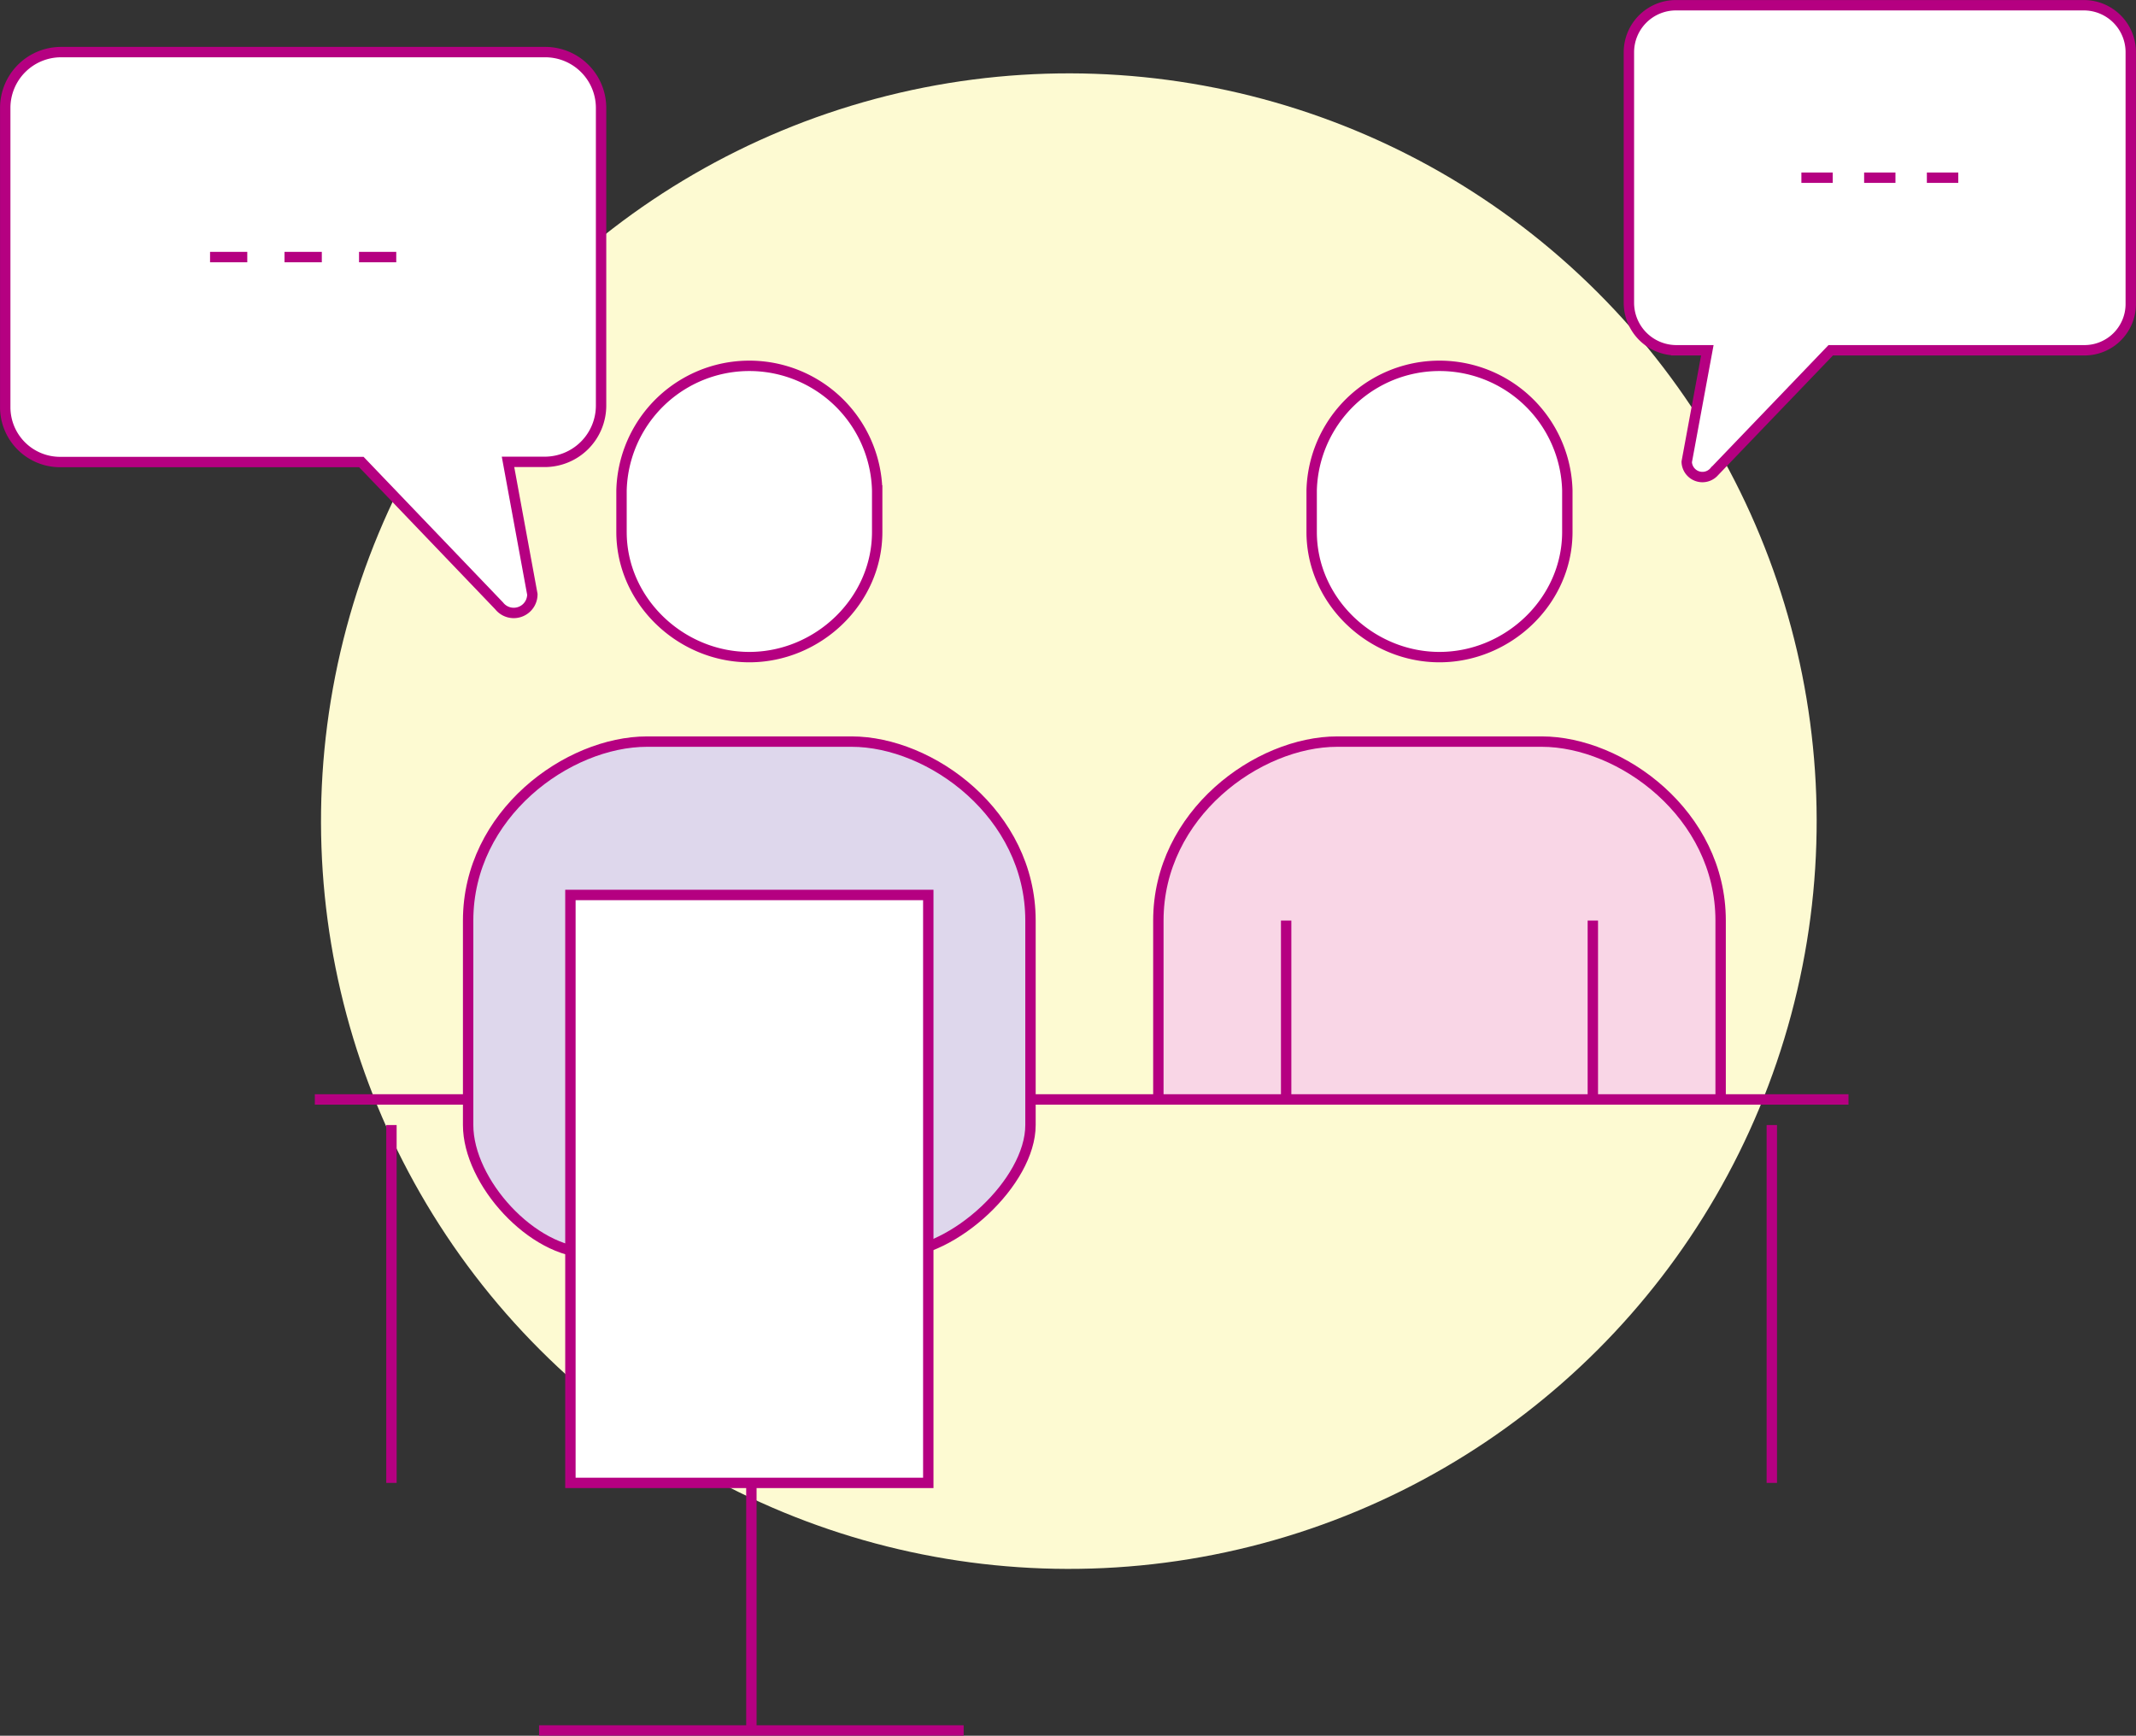 <svg xmlns="http://www.w3.org/2000/svg" viewBox="0 0 257.07 208.91"><rect x="0" y="0" width="257.07" height="208.91" fill="#333333" stroke="none"/><defs><style>.cls-2{fill:#fff;stroke:#b50081;stroke-miterlimit:10;stroke-width:1.25px}.cls-3{fill:#a3d4ff}</style></defs><g id="レイヤー_2" data-name="レイヤー 2"><g id="レイヤー_1-2" data-name="レイヤー 1"><circle cx="128.64" cy="98.83" r="90" transform="rotate(-45 128.64 98.836)" fill="#fdfad2"/><path class="cls-2" d="M173.24 79.09c8.25 0 15.39-6.74 15.39-15.06v-5a15.39 15.39 0 00-30.77 0v5c0 8.32 7.14 15.06 15.38 15.06z"/><path class="cls-3" d="M185.55 89.26h-24.61c-9.56 0-21.53 8.73-21.53 21.54v21.53h67.67V110.8c0-12.8-11.97-21.54-21.53-21.54z"/><path d="M207.08 132.33V110.8c0-12.81-12-21.54-21.53-21.54h-24.61c-9.56 0-21.53 8.73-21.53 21.54v21.53" fill="#f9d6e6" stroke="#b50081" stroke-miterlimit="10" stroke-width="1.25"/><path class="cls-2" d="M191.7 132.33V110.8m-36.91 0v21.53m-116.9 0h184.58M90.18 79.09c8.25 0 15.39-6.74 15.39-15.06v-5a15.39 15.39 0 00-30.77 0v5c0 8.32 7.14 15.06 15.38 15.06zm-25.3 129.19h51.1"/><path class="cls-3" d="M102.49 89.26H77.88c-9.56 0-21.54 8.73-21.54 21.54v24.61c0 6.87 7.75 15.38 14.62 15.38h36.91c6.87 0 16.15-8.51 16.15-15.38V110.8C124 98 112.05 89.26 102.49 89.26z"/><path d="M107.87 150.79c6.87 0 16.15-8.51 16.15-15.38V110.8c0-12.81-12-21.54-21.53-21.54H77.88c-9.56 0-21.54 8.73-21.54 21.54v24.61c0 6.87 7.75 15.38 14.62 15.38" fill="#ded7ec" stroke="#b50081" stroke-miterlimit="10" stroke-width="1.25"/><path fill="#fff" d="M68.65 107.72h43.07v70.76H68.65z"/><path class="cls-2" d="M90.43 178.48v29.8M68.65 107.72h43.07v70.76H68.65zm144.59 27.69v43.07M47.11 135.41v43.07M256.44 6.29v30.3a5.57 5.57 0 01-5.57 5.57h-30.54l-14 14.59a1.89 1.89 0 01-3.33-1.16l2.48-13.43h-3.74a5.72 5.72 0 01-5.7-5.7V6.29a5.66 5.66 0 015.65-5.66h49.09a5.65 5.65 0 015.66 5.66zm-39.64 15.1h3.77m3.78 0h3.77m3.78 0h3.78M.63 13v36a6.6 6.6 0 006.6 6.61h36.26l16.58 17.31a2.24 2.24 0 004-1.39l-2.93-15.94h4.44a6.78 6.78 0 006.76-6.76V13a6.72 6.72 0 00-6.72-6.73H7.35A6.72 6.72 0 00.63 13zm47.06 17.94h-4.48m-4.48 0h-4.49m-4.48 0h-4.48"/></g></g></svg>